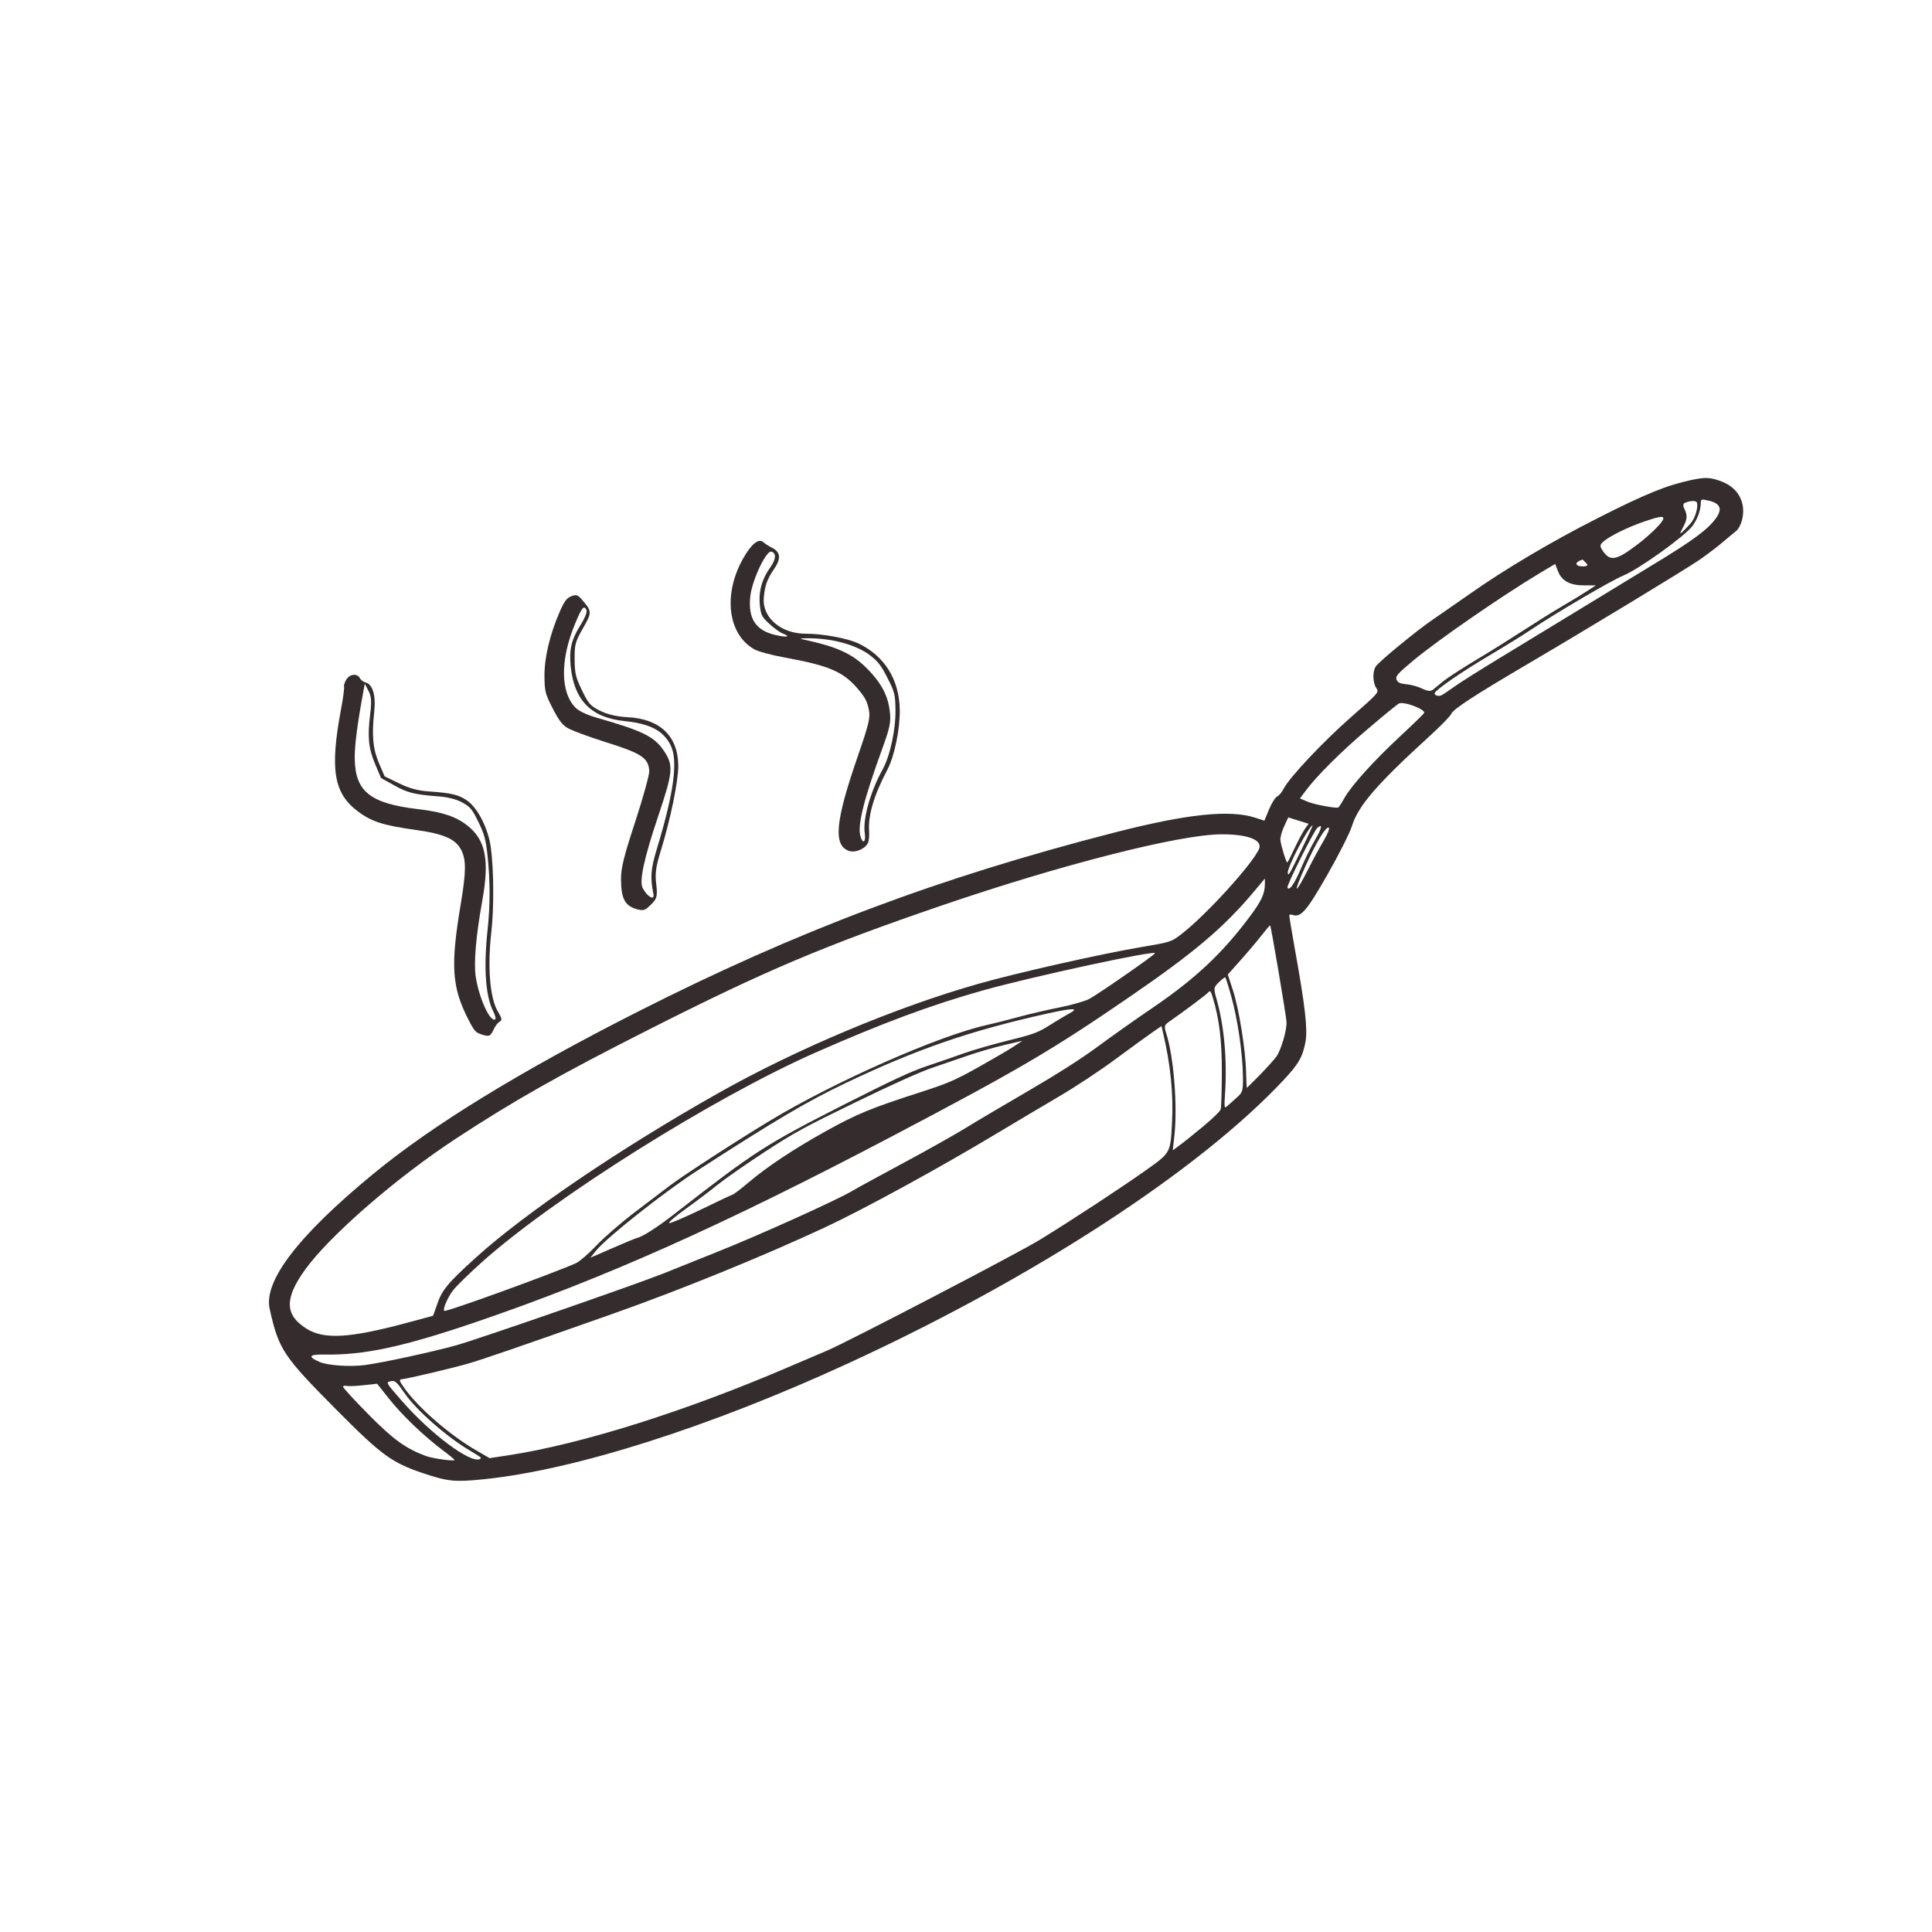 <svg version="1.0" preserveAspectRatio="xMidYMid meet" height="500" viewBox="0 0 375 375" zoomAndPan="magnify" width="500" xmlns:xlink="http://www.w3.org/1999/xlink" xmlns="http://www.w3.org/2000/svg"><defs><clipPath id="1f5faa10e2"><path clip-rule="nonzero" d="M 141 104 L 175 104 L 175 166 L 141 166 Z M 141 104"></path></clipPath><clipPath id="0c6fe6747d"><path clip-rule="nonzero" d="M 4.676 162.777 L 296.301 14.852 L 370.266 160.664 L 78.637 308.594 Z M 4.676 162.777"></path></clipPath><clipPath id="50c232906a"><path clip-rule="nonzero" d="M 4.676 162.777 L 296.301 14.852 L 370.266 160.664 L 78.637 308.594 Z M 4.676 162.777"></path></clipPath><clipPath id="85508348d9"><path clip-rule="nonzero" d="M 4.676 162.777 L 296.301 14.852 L 370.266 160.664 L 78.637 308.594 Z M 4.676 162.777"></path></clipPath><clipPath id="e2867ac5e3"><path clip-rule="nonzero" d="M 65 130 L 98 130 L 98 202 L 65 202 Z M 65 130"></path></clipPath><clipPath id="fa1136c41e"><path clip-rule="nonzero" d="M 4.676 162.777 L 296.301 14.852 L 370.266 160.664 L 78.637 308.594 Z M 4.676 162.777"></path></clipPath><clipPath id="90dcfa8503"><path clip-rule="nonzero" d="M 4.676 162.777 L 296.301 14.852 L 370.266 160.664 L 78.637 308.594 Z M 4.676 162.777"></path></clipPath><clipPath id="d0d410a4fd"><path clip-rule="nonzero" d="M 4.676 162.777 L 296.301 14.852 L 370.266 160.664 L 78.637 308.594 Z M 4.676 162.777"></path></clipPath><clipPath id="f26ac68225"><path clip-rule="nonzero" d="M 52 92 L 339 92 L 339 288 L 52 288 Z M 52 92"></path></clipPath><clipPath id="5e9376eb61"><path clip-rule="nonzero" d="M 4.676 162.777 L 296.301 14.852 L 370.266 160.664 L 78.637 308.594 Z M 4.676 162.777"></path></clipPath><clipPath id="28f712219d"><path clip-rule="nonzero" d="M 4.676 162.777 L 296.301 14.852 L 370.266 160.664 L 78.637 308.594 Z M 4.676 162.777"></path></clipPath><clipPath id="aba84ad86f"><path clip-rule="nonzero" d="M 4.676 162.777 L 296.301 14.852 L 370.266 160.664 L 78.637 308.594 Z M 4.676 162.777"></path></clipPath><clipPath id="6a6925004e"><path clip-rule="nonzero" d="M 41.77 235.91 L 333.398 87.984 L 370.27 160.668 L 78.641 308.598 Z M 41.77 235.91"></path></clipPath><clipPath id="cd05bbf86f"><path clip-rule="nonzero" d="M 105 115 L 132 115 L 132 177 L 105 177 Z M 105 115"></path></clipPath><clipPath id="54a3223e6d"><path clip-rule="nonzero" d="M 4.676 162.777 L 296.301 14.852 L 370.266 160.664 L 78.637 308.594 Z M 4.676 162.777"></path></clipPath><clipPath id="81f80ec023"><path clip-rule="nonzero" d="M 4.676 162.777 L 296.301 14.852 L 370.266 160.664 L 78.637 308.594 Z M 4.676 162.777"></path></clipPath><clipPath id="02cac18d1b"><path clip-rule="nonzero" d="M 4.676 162.777 L 296.301 14.852 L 370.266 160.664 L 78.637 308.594 Z M 4.676 162.777"></path></clipPath></defs><g clip-path="url(#1f5faa10e2)"><g clip-path="url(#0c6fe6747d)"><g clip-path="url(#50c232906a)"><g clip-path="url(#85508348d9)"><path fill-rule="nonzero" fill-opacity="1" d="M 169.246 130.777 C 166.148 127.27 163.254 125.762 156.918 124.352 C 155.016 123.93 155 123.926 156.371 123.891 C 161.273 123.797 166.203 125.113 168.934 127.242 C 170.457 128.43 171.047 129.195 172.266 131.602 C 173.637 134.27 173.766 134.793 173.812 137.727 C 173.879 141.582 172.766 146.742 171.277 149.426 C 168.945 153.645 167.438 158.996 167.848 161.691 C 168.113 163.492 167.469 163.941 167.004 162.281 C 166.418 160.148 167.625 155.297 171.258 145.293 C 172.719 141.285 172.953 140.156 172.723 138.156 C 172.414 135.371 171.383 133.18 169.246 130.777 Z M 150.398 123.227 C 146.652 122.324 145.18 120.031 145.629 115.785 C 145.949 112.664 148.738 106.742 149.742 107.07 C 150.707 107.383 150.629 108.527 149.535 110.09 C 147.703 112.699 147.117 115.164 147.586 118.262 C 147.781 119.496 148.039 119.926 149.406 121.156 C 150.285 121.961 151.422 122.77 151.922 122.961 C 153.645 123.617 152.703 123.777 150.398 123.227 Z M 166.473 146.855 C 162.098 159.496 161.684 164.156 164.844 165.176 C 166.023 165.562 167.922 164.762 168.457 163.641 C 168.652 163.246 168.754 162.203 168.695 161.316 C 168.469 158.242 169.637 154.344 172.27 149.336 C 173.613 146.773 174.707 141.441 174.645 137.75 C 174.535 131.875 171.715 127.348 166.645 124.902 C 164.562 123.906 159.617 122.984 156.445 123.004 C 151.68 123.039 147.969 119.922 148.246 116.141 C 148.414 113.777 148.891 112.41 150.215 110.5 C 151.641 108.43 151.531 107.168 149.844 106.316 C 149.227 106 148.469 105.523 148.184 105.25 C 147.273 104.406 145.836 105.566 144.219 108.434 C 140.301 115.41 141.273 123.145 146.426 126.043 C 147.156 126.457 149.781 127.164 152.262 127.613 C 161.301 129.27 163.883 130.434 166.941 134.234 C 167.965 135.504 168.348 136.289 168.629 137.691 C 168.969 139.285 168.676 140.469 166.473 146.855" fill="#352d2d"></path></g></g></g></g><g clip-path="url(#e2867ac5e3)"><g clip-path="url(#fa1136c41e)"><g clip-path="url(#90dcfa8503)"><g clip-path="url(#d0d410a4fd)"><path fill-rule="nonzero" fill-opacity="1" d="M 68.855 147.145 C 68.832 144.602 69.375 140.438 70.582 133.922 L 70.805 132.734 L 71.527 134.105 C 72.086 135.18 72.152 136.137 71.855 138.602 C 71.297 143.039 71.523 145.266 72.828 148.344 L 73.957 151.012 L 76.531 152.449 C 79.145 153.906 80.453 154.227 85.332 154.598 C 86.973 154.723 88.73 155.188 89.762 155.781 C 91.309 156.648 91.621 157.031 92.855 159.539 C 93.965 161.785 94.301 163 94.605 165.816 C 95.156 170.879 95.168 175.551 94.637 180.488 C 93.852 187.891 94.227 193.348 95.766 196.375 C 96.137 197.113 96.293 197.785 96.109 197.879 C 95.094 198.395 92.953 193.672 92.332 189.523 C 91.941 186.844 92.387 181.629 93.613 174.805 C 95.035 166.969 94.262 163.059 90.777 160.281 C 88.523 158.492 85.875 157.605 81.176 157.055 C 71.812 155.957 68.91 153.609 68.855 147.145 Z M 80.539 161.066 C 86.18 161.848 88.438 162.84 89.543 165.02 C 90.492 166.922 90.477 169.203 89.453 175.344 C 87.422 187.371 87.688 191.539 90.836 197.746 C 92.012 200.062 92.312 200.41 93.43 200.773 C 94.977 201.277 95.188 201.184 95.855 199.742 C 96.148 199.125 96.637 198.488 96.934 198.336 C 97.516 198.039 97.465 197.727 96.609 196.277 C 95.082 193.691 94.594 187.664 95.367 180.922 C 95.891 176.367 95.855 168.961 95.285 164.602 C 94.816 160.938 92.789 156.883 90.691 155.406 C 89.055 154.258 87.633 153.918 83.176 153.609 C 81.121 153.469 79.43 153.008 77.457 152.047 L 74.652 150.684 L 73.574 148.164 C 72.371 145.359 72.141 142.805 72.641 138.109 C 72.984 134.953 72.32 132.77 70.934 132.453 C 70.523 132.363 70.047 132.004 69.871 131.66 C 69.352 130.637 67.852 130.789 67.18 131.965 C 66.871 132.496 66.695 133.086 66.781 133.254 C 66.875 133.438 66.609 135.441 66.184 137.715 C 64.004 149.414 64.773 153.984 69.508 157.527 C 72.117 159.477 74.371 160.199 80.539 161.066" fill="#352d2d"></path></g></g></g></g><g clip-path="url(#f26ac68225)"><g clip-path="url(#5e9376eb61)"><g clip-path="url(#28f712219d)"><g clip-path="url(#aba84ad86f)"><g clip-path="url(#6a6925004e)"><path fill-rule="nonzero" fill-opacity="1" d="M 333.035 100.629 C 331.461 102.785 328.602 104.906 321.094 109.453 C 317.367 111.719 310.586 115.848 306.047 118.617 C 301.496 121.398 294.789 125.473 291.152 127.684 C 287.5 129.895 283.59 132.363 282.449 133.172 C 281.316 133.988 280.125 134.781 279.801 134.941 C 279.23 135.246 278.324 134.953 278.48 134.516 C 278.691 133.867 283.766 130.367 288.824 127.379 C 291.938 125.535 295.652 123.246 297.066 122.285 C 301.934 119.012 312.59 112.758 315.094 111.715 C 318.168 110.438 327.105 104.027 328.523 102.066 C 329.492 100.742 330.094 99.055 330.125 97.625 C 330.137 96.883 330.242 96.84 331.699 97.188 C 333.93 97.711 334.367 98.809 333.035 100.629 Z M 276.035 133.656 C 275.227 133.258 273.832 132.875 272.934 132.805 C 271.777 132.707 271.246 132.453 271.059 131.898 C 270.844 131.23 271.297 130.719 274.465 128.09 C 279.324 124.066 291.473 115.688 298.859 111.25 L 301.855 109.461 L 302.422 110.91 C 303.168 112.805 304.793 113.648 307.613 113.625 L 309.762 113.613 L 308.062 114.719 C 307.133 115.336 304.938 116.668 303.188 117.688 C 301.441 118.711 298.113 120.789 295.785 122.305 C 293.453 123.82 289.309 126.422 286.566 128.059 C 283.828 129.703 280.973 131.555 280.215 132.168 C 279.449 132.785 278.535 133.531 278.176 133.836 C 277.699 134.223 277.141 134.184 276.035 133.656 Z M 276.402 138.414 C 276.223 138.695 274.148 140.703 271.82 142.863 C 266.699 147.613 262.363 152.41 260.965 154.867 C 260.41 155.875 259.859 156.703 259.758 156.742 C 259.148 156.918 255.062 156.141 253.805 155.609 L 252.324 154.977 L 253.301 153.656 C 255.438 150.746 260.055 146.117 265.332 141.625 C 268.375 139.016 271.168 136.738 271.535 136.555 C 272.488 136.07 276.859 137.754 276.402 138.414 Z M 256.898 163.223 C 256.102 164.57 254.816 166.93 254.039 168.48 C 251.289 173.934 250.84 173.762 253.348 168.211 C 255.461 163.523 257.301 160.453 257.883 160.641 C 258.152 160.719 257.746 161.785 256.898 163.223 Z M 249.891 172.266 C 249.723 171.852 254.992 161.324 255.676 160.711 C 256.781 159.746 256.594 160.73 255.242 163.039 C 254.508 164.273 253.27 166.797 252.48 168.652 C 251.199 171.652 250.211 173.027 249.891 172.266 Z M 249.957 169.418 C 249.852 168.355 253.871 160.633 254.773 160.176 C 254.883 160.121 253.992 162.09 252.789 164.555 C 250.207 169.883 250.039 170.16 249.957 169.418 Z M 248.527 163.059 C 248.469 162.578 248.793 161.379 249.246 160.41 L 250.051 158.656 L 252.027 159.281 L 253.996 159.895 L 253.301 160.863 C 252.914 161.398 252.012 163.078 251.297 164.598 C 250.59 166.113 249.938 167.387 249.875 167.422 C 249.684 167.52 248.625 164.113 248.527 163.059 Z M 306.512 108.879 C 306.898 108.684 307.23 108.594 307.266 108.664 C 307.312 108.754 307.566 109.016 307.836 109.254 C 308.383 109.754 308.07 109.98 306.934 109.926 C 305.891 109.863 305.664 109.309 306.512 108.879 Z M 311.137 105.188 C 312.289 104.133 315.82 102.379 318.984 101.285 C 322.348 100.129 323.16 100.055 322.754 100.93 C 322.383 101.754 319.941 104.094 317.734 105.754 C 313.637 108.84 312.504 109.023 311.035 106.824 C 310.512 106.027 310.531 105.746 311.137 105.188 Z M 326.66 102.383 C 327.527 100.773 327.578 100.02 326.906 98.703 C 326.68 98.254 326.688 97.785 326.922 97.664 C 327.891 97.184 329.133 97.105 329.336 97.5 C 329.715 98.254 329.059 100.543 328.172 101.562 C 327.711 102.086 327 102.84 326.594 103.211 C 326 103.762 326.016 103.609 326.66 102.383 Z M 244.402 164.711 C 243.305 167.492 234.152 177.57 229.332 181.297 C 227.324 182.84 227.254 182.859 221.379 183.852 C 213.684 185.156 197.422 188.82 190 190.93 C 173.922 195.484 154.523 203.641 139.348 212.215 C 120.215 223.02 101.875 235.473 92.344 244.113 C 86.848 249.09 85.738 250.43 84.793 253.332 C 84.426 254.465 84.074 255.395 84.023 255.402 C 83.969 255.418 81.605 256.055 78.781 256.812 C 67.836 259.742 62.91 260.023 59.52 257.91 C 55.266 255.254 55.172 252.074 59.219 246.445 C 63.91 239.91 76.859 228.648 88.375 221.086 C 99.621 213.699 108.711 208.551 125.91 199.855 C 148.605 188.367 159.734 183.648 182.914 175.711 C 206.008 167.816 228.965 161.969 237.051 161.941 C 242.117 161.91 245.051 163.016 244.402 164.711 Z M 205.547 195.562 C 203.188 196.035 199.578 196.871 197.52 197.441 C 195.465 198.004 192.754 198.691 191.488 198.969 C 182.328 200.984 162.02 209.941 149.559 217.457 C 142.984 221.422 132.625 228.141 130.02 230.121 C 128.816 231.043 125.719 233.395 123.16 235.336 C 120.59 237.289 117.27 240.156 115.781 241.734 C 114.297 243.305 112.516 244.84 111.852 245.152 C 107.777 247.012 86.961 254.574 86.273 254.441 C 85.816 254.332 86.879 251.805 87.965 250.422 C 88.602 249.598 91.137 247.129 93.586 244.934 C 107.543 232.477 138.453 213.059 158.227 204.332 C 171.293 198.562 180.906 195.004 190.906 192.207 C 200.691 189.477 224.398 184.363 224.184 185.023 C 224.062 185.395 213.039 193.055 211.414 193.895 C 210.539 194.348 207.906 195.105 205.547 195.562 Z M 198.465 202.008 L 196.684 203.18 C 195.695 203.828 192.602 205.629 189.797 207.199 C 185.367 209.676 183.961 210.281 178.785 211.953 C 169.059 215.082 166.324 216.215 160.355 219.523 C 154.047 223.035 148.871 226.465 145.191 229.598 C 143.801 230.773 142.469 231.785 142.223 231.863 C 141.98 231.938 139.191 233.242 136.047 234.773 C 132.891 236.293 130.125 237.48 129.883 237.402 C 129.641 237.324 131.059 236.105 133.035 234.688 C 135.012 233.266 137.812 231.16 139.242 229.992 C 140.676 228.836 144.777 225.973 148.363 223.629 C 154.199 219.824 156.043 218.816 166.168 213.898 C 173.371 210.395 178.797 207.961 181.16 207.18 C 183.203 206.496 186.281 205.441 188 204.844 C 189.719 204.242 192.77 203.352 194.789 202.875 Z M 195.75 201.945 C 192.746 202.691 188.824 203.816 187.062 204.457 C 185.289 205.086 182.094 206.195 179.945 206.91 C 176.969 207.895 173.223 209.633 163.992 214.316 C 148.535 222.168 146.523 223.457 131.016 235.547 C 127.613 238.191 124.777 240.016 123.672 240.281 C 123.348 240.352 121.176 241.254 118.836 242.277 L 114.582 244.125 L 115.727 242.711 C 117.82 240.145 128.992 231.32 135.309 227.238 C 150.551 217.395 156.629 213.801 164.098 210.242 C 178.039 203.598 188.309 200.059 203.367 196.711 C 208.176 195.641 209.57 195.625 207.641 196.656 C 206.992 196.996 205.285 198.023 203.832 198.934 C 201.508 200.41 200.605 200.75 195.75 201.945 Z M 245.508 171.703 C 245.484 173.465 244.824 174.898 242.73 177.711 C 237.359 184.953 232.086 189.918 223.789 195.566 C 220.422 197.852 215.551 201.301 212.953 203.227 C 209.887 205.492 205.219 208.465 199.691 211.688 C 195.008 214.41 189.508 217.66 187.5 218.902 C 185.477 220.148 180.027 223.223 175.363 225.723 C 170.699 228.234 166.211 230.672 165.398 231.168 C 162.504 232.902 147.477 239.691 139.395 242.914 C 134.906 244.723 130.164 246.617 128.879 247.137 C 123.656 249.234 92.785 259.941 88.547 261.125 C 83.973 262.398 74.168 264.52 70.809 264.957 C 67.977 265.332 63.652 265.043 62.082 264.371 C 59.652 263.344 59.93 262.863 62.953 262.918 C 70.648 263.051 78.117 261.453 92.145 256.691 C 117.07 248.203 140.133 237.918 173.211 220.523 C 197.719 207.633 204.18 203.844 219.27 193.484 C 231.82 184.875 237.559 180.012 243.391 173.059 L 245.523 170.512 Z M 249.703 198.285 C 249.836 199.793 248.676 203.781 247.73 205.105 C 247.301 205.688 245.867 207.277 244.539 208.641 C 243.207 209.984 242.074 211.125 242.023 211.152 C 241.98 211.176 241.898 209.801 241.863 208.098 C 241.777 203.84 240.488 195.793 239.297 192.176 L 238.32 189.16 L 240.93 186.223 C 242.371 184.602 244.191 182.445 244.969 181.43 C 245.762 180.41 246.453 179.602 246.535 179.625 C 246.695 179.68 249.543 196.484 249.703 198.285 Z M 240.062 213.035 C 239.383 213.633 238.59 214.332 238.309 214.598 C 237.621 215.242 237.59 215.098 237.777 212.352 C 238.219 205.777 237.617 199.094 236.105 193.805 C 235.531 191.824 235.57 191.629 236.566 190.672 C 237.156 190.102 237.715 189.668 237.812 189.699 C 237.91 189.73 238.457 191.469 239.031 193.562 C 240.254 197.996 241.188 204.434 241.25 208.84 C 241.301 211.719 241.207 212.02 240.062 213.035 Z M 233.52 218.648 C 231.762 220.109 229.723 221.746 228.973 222.289 L 227.629 223.281 L 227.957 220.383 C 228.574 214.598 227.82 205.07 226.359 200.555 C 225.941 199.219 225.992 198.977 226.871 198.352 C 229.863 196.273 234.023 193.156 234.457 192.68 C 234.895 192.188 234.988 192.289 235.391 193.59 C 236.68 197.875 237.16 201.84 237.16 207.996 C 237.156 211.684 237.051 214.988 236.934 215.344 C 236.812 215.715 235.285 217.191 233.52 218.648 Z M 222.469 227.105 C 217.605 230.555 208.141 236.77 201.82 240.648 C 197.629 243.23 164.41 260.527 160.543 262.148 C 159.555 262.57 156.105 264.039 152.883 265.414 C 133.012 273.949 112.891 280.285 98.785 282.453 L 95.031 283.023 L 92.395 281.496 C 87.152 278.441 81.082 273.152 78.422 269.336 C 77.457 267.949 77.422 267.766 78.039 267.703 C 79.254 267.574 87.633 265.598 90.789 264.695 C 93.68 263.859 100.156 261.637 118.816 255.051 C 132.043 250.383 148.012 243.883 160.102 238.246 C 167.582 234.762 182.473 226.617 193.34 220.082 C 196.992 217.898 202.531 214.602 205.66 212.762 C 208.777 210.938 213.742 207.652 216.676 205.465 C 219.625 203.285 222.801 200.973 223.742 200.336 L 225.441 199.164 L 225.703 200.27 C 227.199 206.566 227.781 212.285 227.488 217.879 C 227.195 223.781 227.223 223.727 222.469 227.105 Z M 93.141 283.203 C 91.32 284.086 83.617 278.336 78 271.91 C 74.883 268.34 74.863 268.305 75.824 268.102 C 76.676 267.914 76.973 268.184 78.562 270.465 C 80.801 273.715 86.746 278.926 91.16 281.531 C 92.305 282.199 93.273 282.828 93.316 282.91 C 93.363 283.008 93.285 283.145 93.141 283.203 Z M 82.707 282.621 C 78.68 281.121 76.387 279.465 71.426 274.438 C 68.703 271.688 66.531 269.309 66.582 269.148 C 66.637 268.988 66.973 268.938 67.336 269.008 C 67.699 269.094 69.176 269.027 70.605 268.867 L 73.199 268.586 L 75.477 271.453 C 77.973 274.621 82.23 278.703 85.891 281.461 C 87.211 282.445 88.258 283.312 88.227 283.383 C 88.129 283.672 84.031 283.105 82.707 282.621 Z M 333.492 93.215 C 331.734 92.641 330.805 92.641 328.223 93.184 C 323.492 94.199 319.371 95.871 310.105 100.574 C 301.086 105.148 292.121 110.461 285.129 115.383 C 282.75 117.043 279.582 119.254 278.078 120.277 C 274.934 122.422 267.781 128.305 267.059 129.328 C 266.391 130.273 266.422 132.48 267.129 133.535 C 267.695 134.387 267.691 134.402 262.207 139.219 C 256.781 143.988 250.289 150.879 249.148 153.102 C 248.836 153.734 248.266 154.41 247.891 154.602 C 247.516 154.793 246.805 155.922 246.309 157.121 L 245.418 159.297 L 243.641 158.719 C 238.703 157.109 230.379 157.98 216.305 161.598 C 182.16 170.367 154.746 180.672 123.598 196.469 C 100.781 208.047 83.902 218.406 72.371 227.914 C 57.855 239.875 51.125 248.668 52.344 254.07 C 54.113 261.973 54.918 263.188 65.465 273.801 C 73.992 282.398 76.09 283.93 82.062 285.93 C 86.918 287.555 88.188 287.691 93.734 287.137 C 111.426 285.371 137.727 277.02 164.793 264.551 C 200.727 248.008 232.602 227.266 249.055 209.734 C 252.062 206.527 252.859 205.141 253.402 202.18 C 253.836 199.738 253.34 195.352 251.293 183.977 C 250.684 180.605 250.219 177.742 250.25 177.621 C 250.293 177.492 250.602 177.484 250.938 177.598 C 252.52 178.113 253.652 176.785 257.691 169.703 C 259.887 165.848 262 161.66 262.387 160.41 C 263.609 156.414 267.191 152.262 277.574 142.797 C 279.68 140.867 281.535 138.973 281.699 138.551 C 282.059 137.645 286.301 134.891 296.688 128.785 C 308.391 121.91 327.07 110.578 329.809 108.703 C 331.141 107.785 333.113 106.305 334.195 105.391 C 335.281 104.473 336.492 103.457 336.898 103.145 C 338 102.25 338.621 99.863 338.242 98.027 C 337.754 95.68 336.164 94.062 333.492 93.215" fill="#352d2d"></path></g></g></g></g></g><g clip-path="url(#cd05bbf86f)"><g clip-path="url(#54a3223e6d)"><g clip-path="url(#81f80ec023)"><g clip-path="url(#02cac18d1b)"><path fill-rule="nonzero" fill-opacity="1" d="M 127.723 158.512 C 130.684 149.711 130.781 148.52 128.754 145.578 C 126.91 142.934 124.652 141.836 115.93 139.336 C 113.992 138.785 112.406 138.043 111.754 137.402 C 108.719 134.398 108.703 127.953 111.715 120.844 C 112.98 117.863 113.344 117.438 113.82 118.379 C 114.016 118.762 113.555 119.926 112.57 121.5 C 110.895 124.203 110.461 126.078 110.77 129.324 C 111.418 135.91 114.723 139.289 121.191 139.957 C 126.207 140.48 128.738 141.809 130.16 144.637 C 131.641 147.609 130.844 153.715 127.523 164.668 C 126.301 168.715 126.176 170.191 126.832 173.555 C 127.078 174.895 125.609 174.039 124.734 172.348 C 124.051 171.023 125.027 166.547 127.723 158.512 Z M 125.625 176.25 C 127.523 174.602 127.684 174.199 127.371 171.59 C 127.121 169.547 127.309 168.203 128.25 165.168 C 130.152 159.004 131.664 151.645 131.652 148.613 C 131.605 142.867 128.102 139.52 121.781 139.203 C 119.285 139.07 117.312 138.523 115.582 137.477 C 114.473 136.805 114.008 136.18 112.906 133.875 C 111.738 131.445 111.559 130.688 111.535 127.957 C 111.512 125.129 111.66 124.543 113.16 121.938 C 114.93 118.84 114.93 118.676 112.91 116.34 C 112.148 115.461 111.828 115.355 110.887 115.727 C 109.98 116.074 109.523 116.711 108.578 118.887 C 106.719 123.191 105.641 127.746 105.68 131.219 C 105.707 134.164 105.836 134.664 107.203 137.359 C 108.32 139.562 109.008 140.52 109.945 141.172 C 110.637 141.66 114.039 142.945 117.516 144.031 C 124.52 146.223 125.84 147.098 126.023 149.609 C 126.074 150.324 124.844 154.754 123.309 159.461 C 121.051 166.336 120.508 168.559 120.539 170.766 C 120.574 174.324 121.266 175.707 123.32 176.387 C 124.527 176.77 125.062 176.738 125.625 176.25" fill="#352d2d"></path></g></g></g></g></svg>